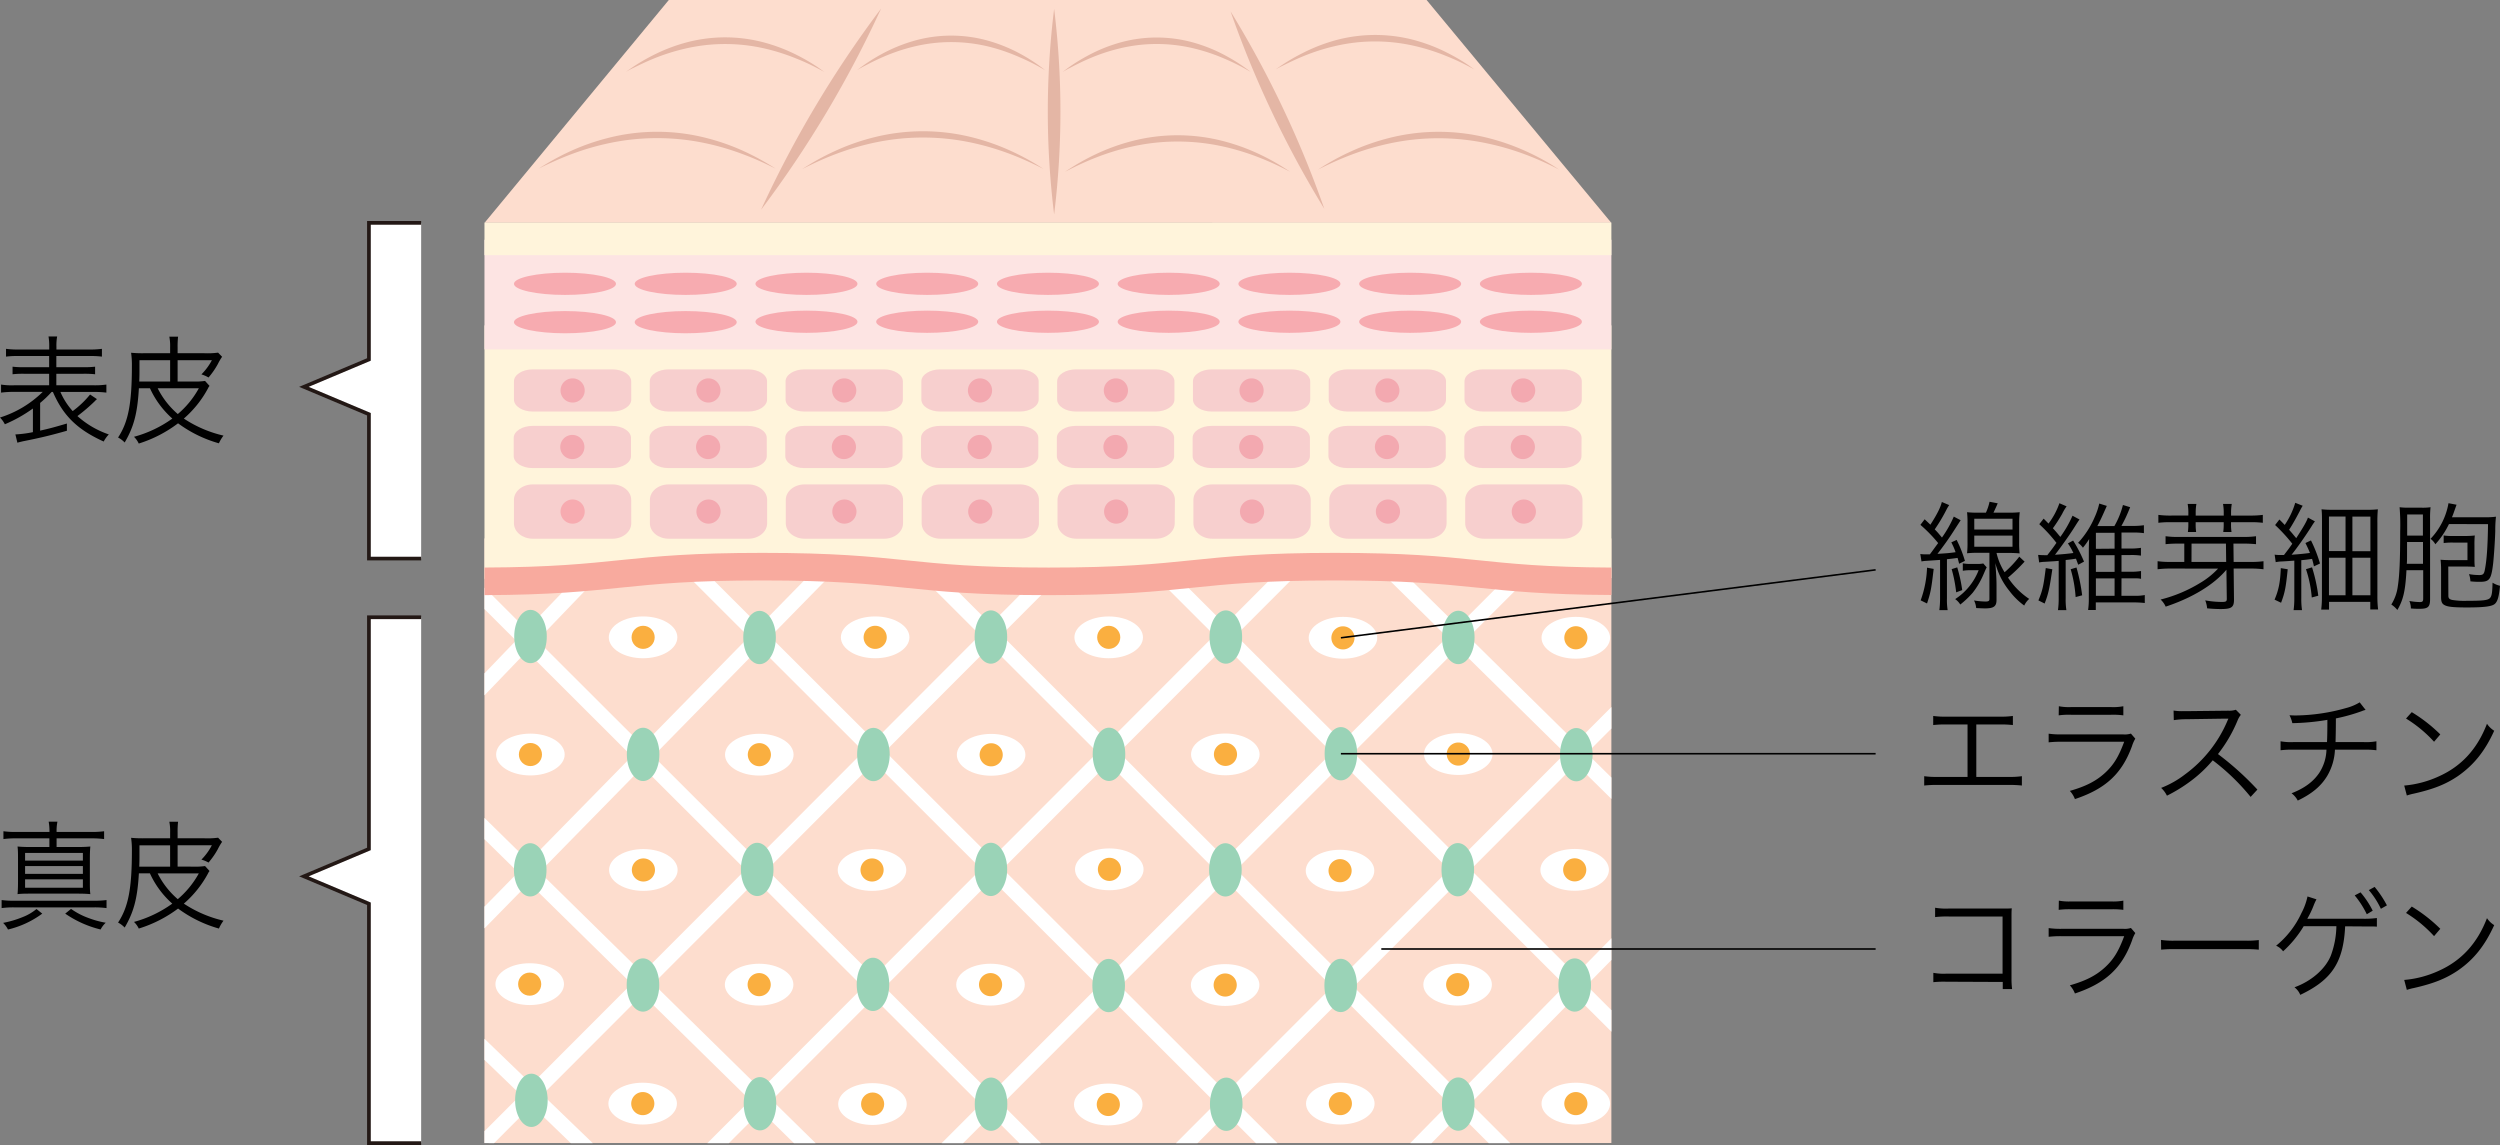 <svg id="レイヤー_1" data-name="レイヤー 1" xmlns="http://www.w3.org/2000/svg" viewBox="0 0 802.32 367.46"><rect x="0" y="0" width="802.32" height="367.46" fill="#808080" stroke="none"/><defs><style>.cls-1{fill:#fdddce;}.cls-14,.cls-2{fill:#fff;}.cls-3{fill:#faaf40;}.cls-4{fill:#9ad3b7;}.cls-5{fill:#e4b6a5;}.cls-6{fill:#fff4db;}.cls-7{fill:#f7cfce;}.cls-8{fill:#f3a9b0;}.cls-9{fill:#f2a9b0;}.cls-10{fill:#f7abb0;}.cls-11{fill:#f8aa9e;}.cls-12{fill:#fde4e3;}.cls-13{fill:none;stroke:#000;stroke-width:0.52px;}.cls-13,.cls-14{stroke-miterlimit:10;}.cls-14{stroke:#231815;stroke-width:1.19px;}</style></defs><rect class="cls-1" x="155.48" y="172.8" width="361.66" height="194.02"/><polygon class="cls-2" points="221.37 180.67 218.03 177.09 285.66 107.22 289 110.8 221.37 180.67"/><polygon class="cls-2" points="517.14 324.19 365.72 173.01 361.93 176.13 517.14 331.1 517.14 324.19"/><polygon class="cls-2" points="517.14 249.53 432.23 165.87 428.58 169.14 517.14 256.39 517.14 249.53"/><polygon class="cls-2" points="233.91 366.87 447.08 153.39 444.09 149.46 227.01 366.87 233.91 366.87"/><polygon class="cls-2" points="309.1 366.87 498.15 177.63 495.23 173.64 302.19 366.87 309.1 366.87"/><polygon class="cls-2" points="377.39 366.87 384.3 366.87 517.14 233.82 517.14 226.91 377.39 366.87"/><polygon class="cls-2" points="409.95 366.87 212.73 169.93 208.8 172.92 403.04 366.87 409.95 366.87"/><polygon class="cls-2" points="452.57 366.87 459.42 366.87 517.14 308.1 517.14 301.12 452.57 366.87"/><polygon class="cls-2" points="484.67 366.87 281.74 164.18 277.84 167.19 477.75 366.87 484.67 366.87"/><polygon class="cls-2" points="155.48 188.58 155.48 195.48 327.14 366.87 334.05 366.87 155.48 188.58"/><polygon class="cls-2" points="155.48 223.16 201.03 175.74 197.68 172.17 155.48 216.1 155.48 223.16"/><polygon class="cls-2" points="155.48 262.49 155.48 269.34 254.78 366.87 261.75 366.87 155.48 262.49"/><polygon class="cls-2" points="155.48 297.94 274.29 176.72 271.04 173.06 155.48 290.96 155.48 297.94"/><polygon class="cls-2" points="155.48 333.37 155.48 340.15 183.19 366.87 190.23 366.87 155.48 333.37"/><polygon class="cls-2" points="341 177.21 155.48 363.03 155.48 366.84 158.56 366.87 344.05 181.07 341 177.21"/><path class="cls-2" d="M254.68,242.2c0,3.7-4.91,6.7-11,6.7s-11-3-11-6.7,4.91-6.71,11-6.71S254.68,238.49,254.68,242.2Z"/><path class="cls-3" d="M247.41,242.19a3.71,3.71,0,1,1-3.71-3.7A3.72,3.72,0,0,1,247.41,242.19Z"/><path class="cls-2" d="M181.22,242.15c0,3.71-4.92,6.71-11,6.71s-11-3-11-6.71,4.92-6.71,11-6.71S181.22,238.44,181.22,242.15Z"/><circle class="cls-3" cx="170.23" cy="242.15" r="3.71"/><path class="cls-2" d="M329.08,242.24c0,3.71-4.91,6.71-11,6.71s-11-3-11-6.71,4.91-6.71,11-6.71S329.08,238.54,329.08,242.24Z"/><path class="cls-3" d="M321.81,242.24a3.71,3.71,0,1,1-3.71-3.71A3.71,3.71,0,0,1,321.81,242.24Z"/><path class="cls-2" d="M404.24,242.11c0,3.7-4.91,6.7-11,6.7s-11-3-11-6.7,4.92-6.71,11-6.71S404.24,238.4,404.24,242.11Z"/><path class="cls-3" d="M397,242.1a3.71,3.71,0,1,1-3.71-3.71A3.71,3.71,0,0,1,397,242.1Z"/><path class="cls-2" d="M479,242c0,3.7-4.91,6.71-11,6.71s-11-3-11-6.71,4.91-6.71,11-6.71S479,238.26,479,242Z"/><path class="cls-3" d="M471.72,242a3.71,3.71,0,1,1-3.71-3.71A3.71,3.71,0,0,1,471.72,242Z"/><path class="cls-2" d="M290.85,279.2c0,3.71-4.92,6.71-11,6.71s-11-3-11-6.71,4.92-6.71,11-6.71S290.85,275.5,290.85,279.2Z"/><path class="cls-3" d="M283.58,279.2a3.71,3.71,0,1,1-3.71-3.71A3.71,3.71,0,0,1,283.58,279.2Z"/><path class="cls-2" d="M217.47,279.2c0,3.71-4.91,6.71-11,6.71s-11-3-11-6.71,4.92-6.71,11-6.71S217.47,275.5,217.47,279.2Z"/><path class="cls-3" d="M210.2,279.2a3.71,3.71,0,1,1-3.71-3.71A3.71,3.71,0,0,1,210.2,279.2Z"/><path class="cls-2" d="M367,279c0,3.7-4.92,6.7-11,6.7s-11-3-11-6.7,4.92-6.72,11-6.72S367,275.27,367,279Z"/><path class="cls-3" d="M359.76,279a3.71,3.71,0,1,1-3.71-3.71A3.71,3.71,0,0,1,359.76,279Z"/><path class="cls-2" d="M441.05,279.43c0,3.71-4.91,6.71-11,6.71s-11-3-11-6.71,4.91-6.71,11-6.71S441.05,275.73,441.05,279.43Z"/><path class="cls-3" d="M433.78,279.43a3.71,3.71,0,1,1-3.71-3.71A3.71,3.71,0,0,1,433.78,279.43Z"/><path class="cls-2" d="M516.35,279.16c0,3.7-4.91,6.71-11,6.71s-11-3-11-6.71,4.91-6.71,11-6.71S516.35,275.45,516.35,279.16Z"/><path class="cls-3" d="M509.08,279.16a3.71,3.71,0,1,1-3.71-3.71A3.71,3.71,0,0,1,509.08,279.16Z"/><path class="cls-2" d="M254.62,316c0,3.71-4.92,6.71-11,6.71s-11-3-11-6.71,4.92-6.71,11-6.71S254.62,312.28,254.62,316Z"/><path class="cls-3" d="M247.35,316a3.71,3.71,0,1,1-3.71-3.71A3.71,3.71,0,0,1,247.35,316Z"/><path class="cls-2" d="M181,315.84c0,3.71-4.92,6.71-11,6.71s-11-3-11-6.71,4.92-6.71,11-6.71S181,312.14,181,315.84Z"/><circle class="cls-3" cx="169.99" cy="315.84" r="3.71"/><path class="cls-2" d="M328.88,316c0,3.71-4.91,6.71-11,6.71s-11-3-11-6.71,4.91-6.71,11-6.71S328.88,312.28,328.88,316Z"/><path class="cls-3" d="M321.61,316a3.71,3.71,0,1,1-3.71-3.71A3.71,3.71,0,0,1,321.61,316Z"/><path class="cls-2" d="M404.18,316.12c0,3.71-4.92,6.71-11,6.71s-11-3-11-6.71,4.92-6.71,11-6.71S404.18,312.41,404.18,316.12Z"/><path class="cls-3" d="M396.91,316.12a3.71,3.71,0,1,1-3.71-3.71A3.71,3.71,0,0,1,396.91,316.12Z"/><path class="cls-2" d="M478.79,316c0,3.71-4.91,6.71-11,6.71s-11-3-11-6.71,4.92-6.71,11-6.71S478.79,312.28,478.79,316Z"/><path class="cls-3" d="M471.52,316a3.71,3.71,0,1,1-3.71-3.71A3.71,3.71,0,0,1,471.52,316Z"/><path class="cls-2" d="M291,354.32c0,3.7-4.91,6.71-11,6.71s-11-3-11-6.71,4.91-6.71,11-6.71S291,350.61,291,354.32Z"/><circle class="cls-3" cx="280.05" cy="354.32" r="3.71"/><path class="cls-2" d="M217.25,354.18c0,3.71-4.92,6.71-11,6.71s-11-3-11-6.71,4.92-6.71,11-6.71S217.25,350.47,217.25,354.18Z"/><path class="cls-3" d="M210,354.18a3.71,3.71,0,1,1-3.71-3.71A3.71,3.71,0,0,1,210,354.18Z"/><path class="cls-2" d="M366.67,354.46c0,3.7-4.92,6.71-11,6.71s-11-3-11-6.71,4.92-6.71,11-6.71S366.67,350.75,366.67,354.46Z"/><path class="cls-3" d="M359.4,354.46a3.71,3.71,0,1,1-3.71-3.71A3.71,3.71,0,0,1,359.4,354.46Z"/><path class="cls-2" d="M441.14,354.18c0,3.71-4.91,6.71-11,6.71s-11-3-11-6.71,4.92-6.71,11-6.71S441.14,350.48,441.14,354.18Z"/><path class="cls-3" d="M433.87,354.18a3.71,3.71,0,1,1-3.71-3.71A3.71,3.71,0,0,1,433.87,354.18Z"/><path class="cls-2" d="M516.72,354.18c0,3.71-4.92,6.71-11,6.71s-11-3-11-6.71,4.92-6.71,11-6.71S516.72,350.48,516.72,354.18Z"/><path class="cls-3" d="M509.45,354.18a3.71,3.71,0,1,1-3.71-3.71A3.72,3.72,0,0,1,509.45,354.18Z"/><path class="cls-2" d="M291.86,204.54c0,3.71-4.92,6.71-11,6.71s-11-3-11-6.71,4.92-6.71,11-6.71S291.86,200.84,291.86,204.54Z"/><path class="cls-3" d="M284.58,204.54a3.71,3.71,0,1,1-3.71-3.71A3.71,3.71,0,0,1,284.58,204.54Z"/><path class="cls-2" d="M217.38,204.54c0,3.71-4.91,6.71-11,6.71s-11-3-11-6.71,4.91-6.71,11-6.71S217.38,200.84,217.38,204.54Z"/><circle class="cls-3" cx="206.4" cy="204.54" r="3.71"/><path class="cls-2" d="M366.81,204.55c0,3.7-4.92,6.7-11,6.7s-11-3-11-6.7,4.92-6.71,11-6.71S366.81,200.84,366.81,204.55Z"/><circle class="cls-3" cx="355.82" cy="204.54" r="3.71"/><path class="cls-2" d="M442,204.68c0,3.71-4.92,6.71-11,6.71s-11-3-11-6.71,4.92-6.71,11-6.71S442,201,442,204.68Z"/><path class="cls-3" d="M434.7,204.68A3.71,3.71,0,1,1,431,201,3.72,3.72,0,0,1,434.7,204.68Z"/><path class="cls-2" d="M516.72,204.68c0,3.71-4.92,6.71-11,6.71s-11-3-11-6.71,4.92-6.71,11-6.71S516.72,201,516.72,204.68Z"/><path class="cls-3" d="M509.45,204.68a3.71,3.71,0,1,1-3.71-3.71A3.72,3.72,0,0,1,509.45,204.68Z"/><path class="cls-4" d="M206.39,250.66c-2.88,0-5.22-3.83-5.22-8.56s2.34-8.55,5.22-8.55,5.23,3.83,5.23,8.55S209.28,250.66,206.39,250.66Z"/><path class="cls-4" d="M280.31,250.7c-2.89,0-5.23-3.83-5.23-8.55s2.34-8.56,5.23-8.56,5.22,3.84,5.22,8.56S283.2,250.7,280.31,250.7Z"/><path class="cls-4" d="M355.91,250.64c-2.89,0-5.23-3.83-5.23-8.55s2.34-8.56,5.23-8.56,5.22,3.83,5.22,8.56S358.79,250.64,355.91,250.64Z"/><path class="cls-4" d="M430.33,250.45c-2.88,0-5.22-3.83-5.22-8.56s2.34-8.55,5.22-8.55,5.23,3.83,5.23,8.55S433.22,250.45,430.33,250.45Z"/><path class="cls-4" d="M505.88,250.75c-2.88,0-5.22-3.83-5.22-8.55s2.34-8.56,5.22-8.56,5.23,3.83,5.23,8.56S508.77,250.75,505.88,250.75Z"/><path class="cls-4" d="M468,213.15c-2.88,0-5.22-3.83-5.22-8.56S465.12,196,468,196s5.23,3.83,5.23,8.55S470.89,213.15,468,213.15Z"/><path class="cls-4" d="M393.4,213c-2.89,0-5.23-3.83-5.23-8.55s2.34-8.56,5.23-8.56,5.23,3.83,5.23,8.56S396.29,213,393.4,213Z"/><path class="cls-4" d="M318,213c-2.88,0-5.22-3.83-5.22-8.55s2.34-8.56,5.22-8.56,5.23,3.83,5.23,8.56S320.85,213,318,213Z"/><path class="cls-4" d="M243.76,213.15c-2.88,0-5.22-3.83-5.22-8.56s2.34-8.55,5.22-8.55,5.23,3.83,5.23,8.55S246.65,213.15,243.76,213.15Z"/><path class="cls-4" d="M170.25,212.83c-2.89,0-5.22-3.83-5.22-8.56s2.33-8.55,5.22-8.55,5.23,3.83,5.23,8.55S173.14,212.83,170.25,212.83Z"/><path class="cls-4" d="M206.35,324.67c-2.89,0-5.23-3.83-5.23-8.55s2.34-8.56,5.23-8.56,5.22,3.83,5.22,8.56S209.23,324.67,206.35,324.67Z"/><path class="cls-4" d="M280.17,324.47c-2.89,0-5.23-3.83-5.23-8.55s2.34-8.56,5.23-8.56,5.22,3.83,5.22,8.56S283.05,324.47,280.17,324.47Z"/><path class="cls-4" d="M355.8,324.84c-2.89,0-5.23-3.83-5.23-8.55s2.34-8.56,5.23-8.56,5.23,3.83,5.23,8.56S358.69,324.84,355.8,324.84Z"/><path class="cls-4" d="M430.27,324.81c-2.89,0-5.23-3.83-5.23-8.55s2.34-8.56,5.23-8.56,5.22,3.83,5.22,8.56S433.15,324.81,430.27,324.81Z"/><ellipse class="cls-4" cx="505.37" cy="316.12" rx="5.23" ry="8.55"/><path class="cls-4" d="M467.85,287.67c-2.89,0-5.23-3.83-5.23-8.55s2.34-8.56,5.23-8.56,5.22,3.83,5.22,8.56S470.73,287.67,467.85,287.67Z"/><path class="cls-4" d="M393.26,287.72c-2.88,0-5.22-3.83-5.22-8.55s2.34-8.56,5.22-8.56,5.23,3.83,5.23,8.56S396.15,287.72,393.26,287.72Z"/><path class="cls-4" d="M318,287.57c-2.89,0-5.22-3.83-5.22-8.56s2.33-8.55,5.22-8.55,5.23,3.83,5.23,8.55S320.86,287.57,318,287.57Z"/><path class="cls-4" d="M243,287.57c-2.88,0-5.22-3.83-5.22-8.55s2.34-8.55,5.22-8.55,5.23,3.83,5.23,8.55S245.92,287.57,243,287.57Z"/><path class="cls-4" d="M170.16,287.71c-2.88,0-5.22-3.83-5.22-8.55s2.34-8.56,5.22-8.56,5.23,3.83,5.23,8.56S173.05,287.71,170.16,287.71Z"/><path class="cls-4" d="M468,362.89c-2.89,0-5.23-3.83-5.23-8.55s2.34-8.56,5.23-8.56,5.23,3.83,5.23,8.56S470.93,362.89,468,362.89Z"/><path class="cls-4" d="M393.54,362.94c-2.89,0-5.23-3.83-5.23-8.56s2.34-8.55,5.23-8.55,5.22,3.83,5.22,8.55S396.42,362.94,393.54,362.94Z"/><path class="cls-4" d="M318.05,362.92c-2.88,0-5.22-3.83-5.22-8.56s2.34-8.55,5.22-8.55,5.23,3.83,5.23,8.55S320.94,362.92,318.05,362.92Z"/><path class="cls-4" d="M243.9,362.78c-2.88,0-5.22-3.83-5.22-8.56s2.34-8.55,5.22-8.55,5.23,3.83,5.23,8.55S246.79,362.78,243.9,362.78Z"/><path class="cls-4" d="M170.53,361.68c-2.88,0-5.22-3.83-5.22-8.56s2.34-8.55,5.22-8.55,5.23,3.83,5.23,8.55S173.42,361.68,170.53,361.68Z"/><polygon class="cls-1" points="457.83 0 214.64 0 155.51 71.5 517.12 71.52 457.83 0"/><path class="cls-5" d="M338.3,2.81a270.16,270.16,0,0,1,0,66,268.84,268.84,0,0,1,0-65.95Z"/><path class="cls-5" d="M282.76,2.77a350.65,350.65,0,0,1-17.51,33.31,350.46,350.46,0,0,1-21,31.23,350.15,350.15,0,0,1,38.5-64.54Z"/><path class="cls-5" d="M394.91,3.63a329.3,329.3,0,0,1,16.74,30.9A327.62,327.62,0,0,1,425,67a327.74,327.74,0,0,1-16.74-30.9A324.71,324.71,0,0,1,394.91,3.63Z"/><path class="cls-5" d="M264.56,23.09s-.83-.46-2.34-1.25-3.74-1.89-6.55-3a66.5,66.5,0,0,0-10.12-3.24,56.64,56.64,0,0,0-25.64,0A66.35,66.35,0,0,0,209.8,18.8c-2.82,1.15-5,2.26-6.55,3s-2.35,1.26-2.35,1.25.76-.56,2.18-1.52a62.16,62.16,0,0,1,6.29-3.69,55.2,55.2,0,0,1,10.12-4,48.3,48.3,0,0,1,26.48,0,55.2,55.2,0,0,1,10.12,4,62.16,62.16,0,0,1,6.29,3.69C263.8,22.53,264.56,23.1,264.56,23.09Z"/><path class="cls-5" d="M473.14,22.27s-.83-.46-2.35-1.25-3.73-1.89-6.55-3a65.05,65.05,0,0,0-10.12-3.24,56.22,56.22,0,0,0-25.63,0A65.05,65.05,0,0,0,418.37,18c-2.82,1.15-5,2.25-6.55,3s-2.34,1.26-2.35,1.25.76-.57,2.19-1.53A61.31,61.31,0,0,1,418,17.06a55.77,55.77,0,0,1,10.11-4,48.59,48.59,0,0,1,26.49,0,55.77,55.77,0,0,1,10.11,4A61.31,61.31,0,0,1,471,20.74C472.38,21.7,473.13,22.27,473.14,22.27Z"/><path class="cls-5" d="M401.41,23.09s-.78-.45-2.21-1.24-3.52-1.88-6.19-3a60.13,60.13,0,0,0-9.59-3.24,50.61,50.61,0,0,0-24.38,0,60.13,60.13,0,0,0-9.59,3.24c-2.67,1.15-4.76,2.25-6.19,3s-2.21,1.25-2.21,1.24.71-.56,2-1.51A58.12,58.12,0,0,1,349,17.91a50.31,50.31,0,0,1,9.58-4,43.65,43.65,0,0,1,25.28,0,50.31,50.31,0,0,1,9.58,4,58.12,58.12,0,0,1,5.92,3.67C400.71,22.53,401.41,23.1,401.41,23.09Z"/><path class="cls-5" d="M335.46,22.55s-.78-.46-2.21-1.25-3.53-1.88-6.19-3A60.13,60.13,0,0,0,317.47,15a50.65,50.65,0,0,0-24.39,0,60.13,60.13,0,0,0-9.59,3.24c-2.66,1.15-4.75,2.25-6.18,3s-2.22,1.25-2.22,1.25.71-.57,2.05-1.52a57.77,57.77,0,0,1,5.91-3.67,51.09,51.09,0,0,1,9.59-4,43.62,43.62,0,0,1,25.27,0,51.09,51.09,0,0,1,9.59,4A57.77,57.77,0,0,1,333.41,21C334.75,22,335.46,22.55,335.46,22.55Z"/><path class="cls-5" d="M500.35,54.42s-1-.53-2.86-1.43-4.57-2.13-8-3.42A84,84,0,0,0,477.18,46a74.8,74.8,0,0,0-31.06,0,84.23,84.23,0,0,0-12.3,3.61c-3.43,1.29-6.14,2.53-8,3.42S423,54.42,423,54.42s.95-.64,2.72-1.71a77.48,77.48,0,0,1,7.76-4.08,72.28,72.28,0,0,1,12.31-4.34,64.6,64.6,0,0,1,31.82,0,72.73,72.73,0,0,1,12.32,4.34,79.8,79.8,0,0,1,7.76,4.08C499.41,53.78,500.35,54.42,500.35,54.42Z"/><path class="cls-5" d="M248.92,54.14s-1-.52-2.82-1.39-4.49-2.08-7.87-3.33a82.37,82.37,0,0,0-12.09-3.51,74.34,74.34,0,0,0-30.49,0,82.37,82.37,0,0,0-12.09,3.51c-3.38,1.25-6,2.47-7.87,3.33s-2.82,1.39-2.82,1.39.93-.63,2.67-1.67a80.22,80.22,0,0,1,7.63-4,71.21,71.21,0,0,1,12.1-4.23,63.58,63.58,0,0,1,31.25,0,71.21,71.21,0,0,1,12.1,4.23,80.22,80.22,0,0,1,7.63,4C248,53.51,248.92,54.14,248.92,54.14Z"/><path class="cls-5" d="M334.92,54.23s-1-.53-2.87-1.42-4.57-2.14-8-3.43a85.27,85.27,0,0,0-12.31-3.61,74.75,74.75,0,0,0-31.05,0,85.27,85.27,0,0,0-12.31,3.61c-3.43,1.29-6.14,2.54-8,3.43s-2.87,1.43-2.87,1.42.95-.64,2.72-1.7A77.48,77.48,0,0,1,268,48.45a71.43,71.43,0,0,1,12.31-4.34,64.64,64.64,0,0,1,31.83,0,72,72,0,0,1,12.31,4.34,79.8,79.8,0,0,1,7.76,4.08C334,53.59,334.91,54.24,334.92,54.23Z"/><path class="cls-5" d="M414.06,55.14s-.94-.5-2.67-1.36-4.26-2.05-7.46-3.29A77.42,77.42,0,0,0,392.44,47a67.46,67.46,0,0,0-29,0,77.42,77.42,0,0,0-11.49,3.48c-3.21,1.24-5.73,2.44-7.46,3.29s-2.67,1.37-2.67,1.36.87-.61,2.52-1.64a70.82,70.82,0,0,1,7.21-3.94A65.37,65.37,0,0,1,363,45.35a58.3,58.3,0,0,1,29.83,0,65.37,65.37,0,0,1,11.49,4.21,70.82,70.82,0,0,1,7.21,3.94C413.19,54.53,414.06,55.15,414.06,55.14Z"/><polygon class="cls-6" points="517.16 185.5 155.48 185.78 155.48 104.43 517.14 104.43 517.16 185.5"/><path class="cls-7" d="M202.59,128.23c0,2.13-2.71,3.85-6.06,3.85H171c-3.35,0-6.06-1.72-6.06-3.85v-5.84c0-2.13,2.71-3.85,6.06-3.85h25.51c3.35,0,6.06,1.72,6.06,3.85Z"/><path class="cls-8" d="M187.65,125.31a3.88,3.88,0,1,1-3.87-3.88A3.88,3.88,0,0,1,187.65,125.31Z"/><path class="cls-7" d="M507.64,128.23c0,2.13-2.72,3.85-6.07,3.85h-25.5c-3.35,0-6.07-1.72-6.07-3.85v-5.84c0-2.13,2.72-3.85,6.07-3.85h25.5c3.35,0,6.07,1.72,6.07,3.85Z"/><path class="cls-8" d="M492.7,125.31a3.88,3.88,0,1,1-3.88-3.88A3.88,3.88,0,0,1,492.7,125.31Z"/><path class="cls-7" d="M464.06,128.23c0,2.13-2.71,3.85-6.07,3.85h-25.5c-3.35,0-6.07-1.72-6.07-3.85v-5.84c0-2.13,2.72-3.85,6.07-3.85H458c3.36,0,6.07,1.72,6.07,3.85Z"/><path class="cls-8" d="M449.12,125.31a3.88,3.88,0,1,1-3.88-3.88A3.88,3.88,0,0,1,449.12,125.31Z"/><path class="cls-7" d="M420.48,128.23c0,2.13-2.71,3.85-6.06,3.85H388.91c-3.35,0-6.06-1.72-6.06-3.85v-5.84c0-2.13,2.71-3.85,6.06-3.85h25.51c3.35,0,6.06,1.72,6.06,3.85Z"/><path class="cls-8" d="M405.54,125.31a3.88,3.88,0,1,1-3.88-3.88A3.88,3.88,0,0,1,405.54,125.31Z"/><path class="cls-7" d="M376.91,128.23c0,2.13-2.72,3.85-6.07,3.85H345.33c-3.35,0-6.06-1.72-6.06-3.85v-5.84c0-2.13,2.71-3.85,6.06-3.85h25.51c3.35,0,6.07,1.72,6.07,3.85Z"/><path class="cls-8" d="M362,125.31a3.88,3.88,0,1,1-3.88-3.88A3.88,3.88,0,0,1,362,125.31Z"/><path class="cls-7" d="M333.33,128.23c0,2.13-2.72,3.85-6.07,3.85h-25.5c-3.35,0-6.07-1.72-6.07-3.85v-5.84c0-2.13,2.72-3.85,6.07-3.85h25.5c3.35,0,6.07,1.72,6.07,3.85Z"/><path class="cls-8" d="M318.39,125.31a3.88,3.88,0,1,1-3.88-3.88A3.88,3.88,0,0,1,318.39,125.31Z"/><path class="cls-7" d="M289.75,128.23c0,2.13-2.72,3.85-6.07,3.85h-25.5c-3.35,0-6.07-1.72-6.07-3.85v-5.84c0-2.13,2.72-3.85,6.07-3.85h25.5c3.35,0,6.07,1.72,6.07,3.85Z"/><path class="cls-8" d="M274.81,125.31a3.88,3.88,0,1,1-3.88-3.88A3.88,3.88,0,0,1,274.81,125.31Z"/><path class="cls-7" d="M246.17,128.23c0,2.13-2.71,3.85-6.06,3.85H214.6c-3.35,0-6.07-1.72-6.07-3.85v-5.84c0-2.13,2.72-3.85,6.07-3.85h25.51c3.35,0,6.06,1.72,6.06,3.85Z"/><path class="cls-8" d="M231.23,125.31a3.88,3.88,0,1,1-3.88-3.88A3.88,3.88,0,0,1,231.23,125.31Z"/><path class="cls-7" d="M202.5,146.38c0,2.12-2.72,3.84-6.07,3.84h-25.5c-3.35,0-6.07-1.72-6.07-3.84v-5.85c0-2.12,2.72-3.85,6.07-3.85h25.5c3.35,0,6.07,1.73,6.07,3.85Z"/><path class="cls-8" d="M187.56,143.45a3.88,3.88,0,1,1-3.88-3.87A3.88,3.88,0,0,1,187.56,143.45Z"/><path class="cls-7" d="M507.54,146.38c0,2.12-2.71,3.84-6.06,3.84H476c-3.35,0-6.06-1.72-6.06-3.84v-5.85c0-2.12,2.71-3.85,6.06-3.85h25.51c3.35,0,6.06,1.73,6.06,3.85Z"/><path class="cls-9" d="M492.6,143.45a3.88,3.88,0,1,1-3.88-3.87A3.87,3.87,0,0,1,492.6,143.45Z"/><path class="cls-7" d="M464,146.38c0,2.12-2.72,3.84-6.07,3.84H432.39c-3.35,0-6.06-1.72-6.06-3.84v-5.85c0-2.12,2.71-3.85,6.06-3.85H457.9c3.35,0,6.07,1.73,6.07,3.85Z"/><path class="cls-8" d="M449,143.45a3.88,3.88,0,1,1-3.87-3.87A3.87,3.87,0,0,1,449,143.45Z"/><path class="cls-7" d="M420.39,146.38c0,2.12-2.72,3.84-6.07,3.84h-25.5c-3.35,0-6.07-1.72-6.07-3.84v-5.85c0-2.12,2.72-3.85,6.07-3.85h25.5c3.35,0,6.07,1.73,6.07,3.85Z"/><path class="cls-8" d="M405.45,143.45a3.88,3.88,0,1,1-3.88-3.87A3.88,3.88,0,0,1,405.45,143.45Z"/><path class="cls-7" d="M376.81,146.38c0,2.12-2.72,3.84-6.07,3.84h-25.5c-3.35,0-6.07-1.72-6.07-3.84v-5.85c0-2.12,2.72-3.85,6.07-3.85h25.5c3.35,0,6.07,1.73,6.07,3.85Z"/><path class="cls-8" d="M361.87,143.45a3.88,3.88,0,1,1-3.88-3.87A3.88,3.88,0,0,1,361.87,143.45Z"/><path class="cls-7" d="M333.23,146.38c0,2.12-2.71,3.84-6.06,3.84H301.66c-3.35,0-6.07-1.72-6.07-3.84v-5.85c0-2.12,2.72-3.85,6.07-3.85h25.51c3.35,0,6.06,1.73,6.06,3.85Z"/><path class="cls-8" d="M318.29,143.45a3.88,3.88,0,1,1-3.88-3.87A3.88,3.88,0,0,1,318.29,143.45Z"/><path class="cls-7" d="M289.65,146.38c0,2.12-2.71,3.84-6.06,3.84H258.08c-3.35,0-6.06-1.72-6.06-3.84v-5.85c0-2.12,2.71-3.85,6.06-3.85h25.51c3.35,0,6.06,1.73,6.06,3.85Z"/><path class="cls-8" d="M274.71,143.45a3.88,3.88,0,1,1-3.88-3.87A3.87,3.87,0,0,1,274.71,143.45Z"/><path class="cls-7" d="M246.08,146.38c0,2.12-2.72,3.84-6.07,3.84H214.5c-3.35,0-6.06-1.72-6.06-3.84v-5.85c0-2.12,2.71-3.85,6.06-3.85H240c3.35,0,6.07,1.73,6.07,3.85Z"/><path class="cls-8" d="M231.14,143.45a3.88,3.88,0,1,1-3.88-3.87A3.88,3.88,0,0,1,231.14,143.45Z"/><path class="cls-7" d="M202.59,167.94c0,2.74-2.71,4.95-6.06,4.95H171c-3.35,0-6.06-2.21-6.06-4.95v-7.53c0-2.74,2.71-4.95,6.06-4.95h25.51c3.35,0,6.06,2.21,6.06,4.95Z"/><path class="cls-10" d="M187.65,164.18a3.88,3.88,0,1,1-3.87-3.88A3.87,3.87,0,0,1,187.65,164.18Z"/><path class="cls-7" d="M246.2,167.94c0,2.74-2.71,4.95-6.06,4.95H214.63c-3.35,0-6.06-2.21-6.06-4.95v-7.53c0-2.74,2.71-4.95,6.06-4.95h25.51c3.35,0,6.06,2.21,6.06,4.95Z"/><path class="cls-8" d="M231.26,164.18a3.88,3.88,0,1,1-3.88-3.88A3.87,3.87,0,0,1,231.26,164.18Z"/><path class="cls-7" d="M289.81,167.94c0,2.74-2.71,4.95-6.06,4.95H258.24c-3.35,0-6.06-2.21-6.06-4.95v-7.53c0-2.74,2.71-4.95,6.06-4.95h25.51c3.35,0,6.06,2.21,6.06,4.95Z"/><path class="cls-8" d="M274.87,164.18A3.88,3.88,0,1,1,271,160.3,3.87,3.87,0,0,1,274.87,164.18Z"/><path class="cls-7" d="M333.42,167.94c0,2.74-2.71,4.95-6.06,4.95H301.85c-3.35,0-6.07-2.21-6.07-4.95v-7.53c0-2.74,2.72-4.95,6.07-4.95h25.51c3.35,0,6.06,2.21,6.06,4.95Z"/><path class="cls-8" d="M318.48,164.18a3.88,3.88,0,1,1-3.88-3.88A3.87,3.87,0,0,1,318.48,164.18Z"/><path class="cls-7" d="M377,167.94c0,2.74-2.71,4.95-6.06,4.95H345.46c-3.35,0-6.07-2.21-6.07-4.95v-7.53c0-2.74,2.72-4.95,6.07-4.95H371c3.35,0,6.06,2.21,6.06,4.95Z"/><path class="cls-8" d="M362.09,164.18a3.88,3.88,0,1,1-3.88-3.88A3.88,3.88,0,0,1,362.09,164.18Z"/><path class="cls-7" d="M420.64,167.94c0,2.74-2.72,4.95-6.07,4.95h-25.5c-3.35,0-6.07-2.21-6.07-4.95v-7.53c0-2.74,2.72-4.95,6.07-4.95h25.5c3.35,0,6.07,2.21,6.07,4.95Z"/><path class="cls-8" d="M405.7,164.18a3.88,3.88,0,1,1-3.88-3.88A3.88,3.88,0,0,1,405.7,164.18Z"/><path class="cls-7" d="M464.25,167.94c0,2.74-2.72,4.95-6.07,4.95h-25.5c-3.35,0-6.07-2.21-6.07-4.95v-7.53c0-2.74,2.72-4.95,6.07-4.95h25.5c3.35,0,6.07,2.21,6.07,4.95Z"/><path class="cls-8" d="M449.31,164.18a3.88,3.88,0,1,1-3.88-3.88A3.88,3.88,0,0,1,449.31,164.18Z"/><path class="cls-7" d="M507.86,167.94c0,2.74-2.72,4.95-6.07,4.95h-25.5c-3.35,0-6.07-2.21-6.07-4.95v-7.53c0-2.74,2.72-4.95,6.07-4.95h25.5c3.35,0,6.07,2.21,6.07,4.95Z"/><path class="cls-8" d="M492.92,164.18A3.88,3.88,0,1,1,489,160.3,3.88,3.88,0,0,1,492.92,164.18Z"/><path class="cls-11" d="M428.45,177.43c-45.94,0-45.94,4.72-91.88,4.72s-45.94-4.72-91.88-4.72c-45,0-45.93,4.53-89.21,4.71V191c43.28-.18,44.18-4.72,89.21-4.72,45.95,0,45.95,4.72,91.89,4.72s45.94-4.72,91.88-4.72c44.86,0,45.87,4.46,88.68,4.67l.05-8.8C474.38,181.93,473.32,177.43,428.45,177.43Z"/><rect class="cls-12" x="155.48" y="76.95" width="361.66" height="35.18"/><path class="cls-10" d="M197.69,91.09c0,2-7.33,3.56-16.37,3.56s-16.38-1.6-16.38-3.56,7.33-3.57,16.38-3.57S197.69,89.12,197.69,91.09Z"/><path class="cls-10" d="M236.44,91.09c0,2-7.33,3.56-16.38,3.56s-16.37-1.6-16.37-3.56,7.33-3.57,16.37-3.57S236.44,89.12,236.44,91.09Z"/><path class="cls-10" d="M275.19,91.09c0,2-7.33,3.56-16.38,3.56s-16.37-1.6-16.37-3.56,7.33-3.57,16.37-3.57S275.19,89.12,275.19,91.09Z"/><path class="cls-10" d="M313.94,91.09c0,2-7.33,3.56-16.38,3.56s-16.37-1.6-16.37-3.56,7.33-3.57,16.37-3.57S313.94,89.12,313.94,91.09Z"/><path class="cls-10" d="M352.69,91.09c0,2-7.33,3.56-16.38,3.56s-16.37-1.6-16.37-3.56,7.33-3.57,16.37-3.57S352.69,89.12,352.69,91.09Z"/><path class="cls-10" d="M391.44,91.09c0,2-7.33,3.56-16.38,3.56s-16.38-1.6-16.38-3.56,7.34-3.57,16.38-3.57S391.44,89.12,391.44,91.09Z"/><path class="cls-10" d="M430.19,91.09c0,2-7.34,3.56-16.38,3.56s-16.38-1.6-16.38-3.56,7.34-3.57,16.38-3.57S430.19,89.12,430.19,91.09Z"/><path class="cls-10" d="M468.93,91.09c0,2-7.33,3.56-16.37,3.56s-16.38-1.6-16.38-3.56,7.34-3.57,16.38-3.57S468.93,89.12,468.93,91.09Z"/><path class="cls-10" d="M507.68,91.09c0,2-7.33,3.56-16.37,3.56s-16.38-1.6-16.38-3.56,7.33-3.57,16.38-3.57S507.68,89.12,507.68,91.09Z"/><path class="cls-10" d="M197.69,103.4c0,2-7.33,3.56-16.37,3.56s-16.38-1.6-16.38-3.56,7.33-3.57,16.38-3.57S197.69,101.43,197.69,103.4Z"/><path class="cls-10" d="M236.44,103.4c0,2-7.33,3.56-16.38,3.56s-16.37-1.6-16.37-3.56,7.33-3.57,16.37-3.57S236.44,101.43,236.44,103.4Z"/><path class="cls-10" d="M275.19,103.26c0,2-7.33,3.56-16.38,3.56s-16.37-1.59-16.37-3.56,7.33-3.57,16.37-3.57S275.19,101.29,275.19,103.26Z"/><path class="cls-10" d="M313.94,103.26c0,2-7.33,3.56-16.38,3.56s-16.37-1.59-16.37-3.56,7.33-3.57,16.37-3.57S313.94,101.29,313.94,103.26Z"/><path class="cls-10" d="M352.69,103.26c0,2-7.33,3.56-16.38,3.56s-16.37-1.59-16.37-3.56,7.33-3.57,16.37-3.57S352.69,101.29,352.69,103.26Z"/><path class="cls-10" d="M391.44,103.26c0,2-7.33,3.56-16.38,3.56s-16.38-1.59-16.38-3.56,7.34-3.57,16.38-3.57S391.44,101.29,391.44,103.26Z"/><path class="cls-10" d="M430.19,103.26c0,2-7.34,3.56-16.38,3.56s-16.38-1.59-16.38-3.56,7.34-3.57,16.38-3.57S430.19,101.29,430.19,103.26Z"/><path class="cls-10" d="M468.93,103.26c0,2-7.33,3.56-16.37,3.56s-16.38-1.59-16.38-3.56,7.34-3.57,16.38-3.57S468.93,101.29,468.93,103.26Z"/><path class="cls-10" d="M507.68,103.26c0,2-7.33,3.56-16.37,3.56s-16.38-1.59-16.38-3.56,7.33-3.57,16.38-3.57S507.68,101.29,507.68,103.26Z"/><rect class="cls-6" x="155.48" y="71.45" width="361.66" height="10.44"/><path d="M616.28,177.79a8.57,8.57,0,0,0,1.48.11c.26,0,.87,0,1.59,0,1.14-1.52,2-2.74,2.66-3.61a46.21,46.21,0,0,0-5.7-5.85l1.37-1.79c.88.84,1.22,1.14,1.83,1.75,2.12-3.27,3.3-5.63,3.68-7.3l2.36,1a12.58,12.58,0,0,0-.92,1.56,54.23,54.23,0,0,1-3.72,6.23c1,1,1.29,1.41,2.32,2.62a36.52,36.52,0,0,0,3.8-6.72l2.2,1.17q-1,1.54-2.51,3.88c-1.25,1.94-2.88,4.25-4.93,6.91,3.42-.22,3.49-.22,5.81-.53a20.71,20.71,0,0,0-1.37-3.15l1.71-.8A39.55,39.55,0,0,1,630.6,180l-1.86.92c-.23-.92-.31-1.22-.5-1.87-1.67.23-2,.27-3.41.42V192a21.28,21.28,0,0,0,.22,3.8h-2.66a28.28,28.28,0,0,0,.23-3.8V179.69l-4.41.3a10.43,10.43,0,0,0-1.55.19Zm4.29,4.79c-.8,6.87-1,7.6-2.13,11.09l-2.05-1a33.85,33.85,0,0,0,2.05-10.49Zm7.56-.5a47.16,47.16,0,0,1,1.6,7.3l-1.94.72a44.72,44.72,0,0,0-1.45-7.45Zm9.46,0c-.3.57-.3.57-1.14,2.51a25.83,25.83,0,0,1-3.34,5.62,29.46,29.46,0,0,1-4,3.8,6,6,0,0,0-1.64-1.74A19.36,19.36,0,0,0,635,183H632.5a12.78,12.78,0,0,0-2.58.18v-2.39a12.35,12.35,0,0,0,2.62.19h1.94a8.59,8.59,0,0,0,2-.15Zm-.26-17.55a16.23,16.23,0,0,0,1.17-3.5l2.62.5c-.49,1.18-.72,1.63-1.36,3h4.82a30.36,30.36,0,0,0,3.61-.15A30.48,30.48,0,0,0,648,168v6.12a29.08,29.08,0,0,0,.15,3.49,31.38,31.38,0,0,0-3.57-.15h-3.84a20,20,0,0,0,2.59,6.19,33.75,33.75,0,0,0,4.71-5l1.71,1.59a55.32,55.32,0,0,1-5.32,5.13,24.21,24.21,0,0,0,6.8,6.84,6.52,6.52,0,0,0-1.6,2.13,22.81,22.81,0,0,1-4.71-4.64,23.41,23.41,0,0,1-4.56-9c.27,3.42.38,5.32.38,7.07v4.78c0,2.06-.91,2.7-3.68,2.7-.72,0-2.13-.07-2.85-.11a6.55,6.55,0,0,0-.69-2.43,25.68,25.68,0,0,0,3.65.34c1,0,1.29-.19,1.29-.8V177.41h-3.57a31.36,31.36,0,0,0-3.61.15,28.89,28.89,0,0,0,.15-3.53v-6.12a29.59,29.59,0,0,0-.15-3.53,29.71,29.71,0,0,0,3.57.15Zm-3.73,5.4h12.27v-3.46H633.6Zm0,5.54h12.27V171.9H633.6Z"/><path d="M654.09,178.09c.49,0,.95.08,2,.08h.95c1.82-2.36,1.82-2.36,2.93-3.95a47.86,47.86,0,0,0-5.51-6l1.4-1.78c.8.8,1,1,1.56,1.59a23.19,23.19,0,0,0,3.5-6.53l2.31,1a16,16,0,0,0-1.4,2.36,47,47,0,0,1-3,4.67c1,1.1,1,1.1,2.39,2.78a37,37,0,0,0,3.91-6.8l2.24,1.21c-.49.69-.49.69-1.52,2.32-1.44,2.32-4.4,6.5-6.34,9,2.39-.16,4.1-.31,5.89-.57a18.66,18.66,0,0,0-1.75-3.08l1.67-.91a45.43,45.43,0,0,1,3.5,6.76l-1.86,1c-.35-.92-.46-1.26-.73-1.94-1.52.23-1.52.23-3.3.42V192a21.88,21.88,0,0,0,.23,3.8h-2.7a26.73,26.73,0,0,0,.23-3.8V180c-1.37.12-1.37.12-4.6.31-.53,0-1.25.11-1.67.19Zm4.56,4.6c-.95,6.42-1.26,7.87-2.47,11l-2-1c1.33-3.2,1.64-4.56,2.36-10.38Zm7.75-.57a58.8,58.8,0,0,1,1.82,8.93l-2.09.57a41.53,41.53,0,0,0-1.59-8.93Zm14.43,9.08h3.77a16.78,16.78,0,0,0,3.72-.23v2.55a32,32,0,0,0-3.72-.19h-12v2.43h-2.47a25.21,25.21,0,0,0,.23-3.87V177.37c0-1.29,0-2.35.11-4.37a26.27,26.27,0,0,1-2,2.78,6.79,6.79,0,0,0-1.56-1.56,28.59,28.59,0,0,0,5.36-8.32,21.37,21.37,0,0,0,1.44-4.3l2.43.76c-.19.38-.26.61-.53,1.18-1.1,2.51-1.82,4-2.51,5.28h5.47a26.59,26.59,0,0,0,2.74-6.76l2.32.72-.42,1a43.15,43.15,0,0,1-2.39,5h3.45a24,24,0,0,0,3.77-.22v2.54a23.85,23.85,0,0,0-3.77-.19h-3.42v5.13h2.74a20.39,20.39,0,0,0,3.5-.23v2.51a20.42,20.42,0,0,0-3.5-.19h-2.74v5.36h2.78a19.86,19.86,0,0,0,3.49-.23v2.51a6.35,6.35,0,0,0-1.33-.16c-.34,0-1.06,0-2.2,0h-2.74Zm-2.2-15.12V171h-6v5.13Zm-6,7.45h6v-5.36h-6Zm0,7.67h6v-5.58h-6Z"/><path d="M696.72,182.46a35.68,35.68,0,0,0-4.29.23v-2.58a30.27,30.27,0,0,0,4.29.23H701v-5.89h-1.79c-1.52,0-3,.07-4.22.19v-2.55a28.86,28.86,0,0,0,4.22.23h20.67a29,29,0,0,0,4.14-.23v2.55c-1.37-.12-2.62-.19-4.14-.19h-3.11l.07,5.89h5.36a29.54,29.54,0,0,0,4.22-.23v2.58a35.29,35.29,0,0,0-4.22-.23h-5.36l.11,10c0,2.43-.79,3-4.21,3-1.45,0-2.89-.08-4.41-.23a8.9,8.9,0,0,0-.61-2.55,31,31,0,0,0,5.28.5c1.37,0,1.64-.15,1.64-1l-.12-9.34c-4,4.78-10.9,9-19.49,11.85a7,7,0,0,0-1.63-2.28,45.49,45.49,0,0,0,12.92-5.47,25.56,25.56,0,0,0,5.51-4.45Zm5.59-18a16.4,16.4,0,0,0-.23-2.73h2.81a15.78,15.78,0,0,0-.23,2.73v1h9v-1a16,16,0,0,0-.23-2.73h2.81a16.49,16.49,0,0,0-.23,2.73v1h5.93a30.1,30.1,0,0,0,4.26-.22v2.54a31.07,31.07,0,0,0-4.26-.19H716v.65a15.52,15.52,0,0,0,.16,2.5h-2.66a17.5,17.5,0,0,0,.15-2.5v-.65h-9v.65a16.87,16.87,0,0,0,.15,2.5h-2.65a17.13,17.13,0,0,0,.15-2.5v-.65h-5.4a30.51,30.51,0,0,0-4.22.19v-2.54a29.84,29.84,0,0,0,4.22.22h5.4Zm1,15.89h11.13l-.07-5.89H703.33Z"/><path d="M734.19,182.69c-.61,6-.91,7.49-2.13,10.75l-2.09-1c1.29-3,1.83-5.55,2-10.11ZM730,178a8.57,8.57,0,0,0,1.48.11c.31,0,.53,0,1.52,0,1.26-1.64,1.75-2.28,2.66-3.61a53.45,53.45,0,0,0-5.51-6l1.37-1.78c.91.91,1,1,1.71,1.75a25.37,25.37,0,0,0,3.38-7.11l2.39.95a17.53,17.53,0,0,0-.94,1.71c-1.22,2.32-2.09,3.91-3.42,6,1.14,1.29,1.17,1.36,2.28,2.69,2.39-3.68,3.34-5.35,3.76-6.61l2.24,1.22c-.31.42-.61.83-1.1,1.63-2.05,3.23-4.56,6.8-6.39,9.08,2.66-.19,3.8-.3,5.89-.57-.49-1.25-.72-1.71-1.44-3.19l1.78-.83a45.38,45.38,0,0,1,2.89,7.4l-1.94.92c-.26-1.22-.38-1.6-.6-2.4-1.52.23-1.86.27-3.46.42V192a24.62,24.62,0,0,0,.23,3.8h-2.7a26.73,26.73,0,0,0,.23-3.8V179.92c-1.48.11-2.59.19-3.84.26a12.56,12.56,0,0,0-2.13.23Zm12,4.07a52.67,52.67,0,0,1,2,9.11l-2.09.57a37.94,37.94,0,0,0-1.86-9.08Zm3.19-14.4c0-1.79,0-3.08-.15-4.22a31.59,31.59,0,0,0,3.76.15h10.49a29.75,29.75,0,0,0,3.83-.15,43.57,43.57,0,0,0-.15,4.37v23.55a33.42,33.42,0,0,0,.23,4.22h-2.51v-2.43H747.45v2.47h-2.51a33.3,33.3,0,0,0,.23-4.18Zm2.24,9.19h5.32V165.78h-5.32Zm0,14.17h5.32V179h-5.32Zm7.52-14.13h5.78v-11.1h-5.78Zm0,14.13h5.78V179h-5.78Z"/><path d="M772.3,183c-.34,6.53-1,9.49-2.92,12.76a8.47,8.47,0,0,0-1.94-1.75,14.46,14.46,0,0,0,2.09-5.89c.53-3.38.76-8.35.76-17.66a70.67,70.67,0,0,0-.19-7.68,21.24,21.24,0,0,0,3,.15h4a17.66,17.66,0,0,0,2.93-.15,31.6,31.6,0,0,0-.15,3.8V192.3c0,2.47-.65,3.08-3.34,3.08-1,0-1.6,0-2.82-.11a6.2,6.2,0,0,0-.49-2.4,20.16,20.16,0,0,0,3.34.35c.88,0,1.1-.23,1.1-1.11V183Zm.19-9.05c0,1.41,0,2.51,0,3.19,0,2.28,0,2.85-.08,3.8h5.2v-7Zm5.09-8.85h-5.05v6.8h5.05Zm8.36,3.08a26.73,26.73,0,0,1-4.37,6.49,5.18,5.18,0,0,0-1.55-1.74,21.94,21.94,0,0,0,5.77-11.44l2.59.49c-.16.42-.35,1-.76,2.13-.27.76-.42,1.22-.73,1.9h10.83a24.5,24.5,0,0,0,3.31-.19,38.44,38.44,0,0,0-.23,4.6c-.08,3-.42,8-.68,10.41-.61,5.09-1.14,5.89-4.22,5.89-.88,0-1.64,0-3.08-.15a7.36,7.36,0,0,0-.45-2.32,18.52,18.52,0,0,0,3.38.3c1,0,1.4-.3,1.63-1.33.68-3.11,1-7.79,1.1-15Zm-.19,23c0,.84.35,1.18,1.3,1.37a24.29,24.29,0,0,0,4.59.27c5.32,0,6.8-.19,7.45-.88s.76-2,.84-4.94a8.12,8.12,0,0,0,2.39,1c-.3,3.34-.76,5-1.63,5.78s-3,1.17-9,1.17c-4.26,0-6.16-.19-7.18-.76-.84-.45-1.1-1.1-1.1-2.62v-8.47a28.2,28.2,0,0,0-.16-3.46c1.07.08,1.94.12,3.35.12h5.28v-5.63h-4.56a19.6,19.6,0,0,0-3.08.15v-2.43a18.1,18.1,0,0,0,3.08.16h3.57a24.58,24.58,0,0,0,3.34-.16,28.89,28.89,0,0,0-.11,3.08v4c0,1.25,0,2,.11,3-1-.08-1.89-.11-3.22-.11h-5.29Z"/><path d="M10.56,131.1a45.9,45.9,0,0,1-9,5.06A8.49,8.49,0,0,0,0,134a34.1,34.1,0,0,0,13.72-8.24H4.56A32.87,32.87,0,0,0,.34,126v-2.58a22.49,22.49,0,0,0,4.22.23H15.77v-3.69H7.9a29,29,0,0,0-3.87.15v-2.43a27.41,27.41,0,0,0,3.87.16h7.87v-3.58H5.93a27.74,27.74,0,0,0-4,.19v-2.5a27.58,27.58,0,0,0,4.1.22h9.77v-.87a18,18,0,0,0-.23-3.31h2.77a16,16,0,0,0-.23,3.31v.87H28.53a28.73,28.73,0,0,0,4.18-.22v2.5a29.1,29.1,0,0,0-4.1-.19H18.08v3.58h8.44a29.53,29.53,0,0,0,4-.16v2.43a31.56,31.56,0,0,0-4-.15H18.08v3.69H30a26.53,26.53,0,0,0,4.14-.23V126a32.81,32.81,0,0,0-4.14-.22H19.38a22.57,22.57,0,0,0,3.95,6.15,30.16,30.16,0,0,0,5.58-5.32l2.21,1.48a8.23,8.23,0,0,0-.76.73,57.11,57.11,0,0,1-5.51,4.71,29.07,29.07,0,0,0,10.07,5.89,9.93,9.93,0,0,0-1.64,2.28c-8.39-3.8-13-8.25-16.3-15.92h-.41a33.72,33.72,0,0,1-3.69,3.53v8.89c3.08-.68,4.71-1.14,8.59-2.28v2.32c-4.94,1.4-8.48,2.28-14.1,3.38-.61.15-1.29.3-1.79.46l-.64-2.66a36.73,36.73,0,0,0,5.62-.73Z"/><path d="M62,122.44a21.35,21.35,0,0,0,3.8-.19l1.45,1.6a3.19,3.19,0,0,0-.5.79A34.16,34.16,0,0,1,59,134.33a38.82,38.82,0,0,0,12.73,5.47,12.44,12.44,0,0,0-1.48,2.47,40.52,40.52,0,0,1-13.11-6.42,41.23,41.23,0,0,1-12.61,6.5A7.39,7.39,0,0,0,43,140.18a38.12,38.12,0,0,0,12.31-5.85,29.09,29.09,0,0,1-7.18-9.72H44.57c-.45,8-1.63,12.42-4.56,17.4a8,8,0,0,0-2.12-1.6c3.3-5,4.44-10.9,4.44-23.1a26.46,26.46,0,0,0-.26-4.1,39.64,39.64,0,0,0,4.17.15H54.6v-1.94a15.33,15.33,0,0,0-.26-3.38h2.81a27.38,27.38,0,0,0-.15,3.42v1.9h8.58a25.19,25.19,0,0,0,4.41-.19l1.29,1.33a17.16,17.16,0,0,0-1.36,2.32,25,25,0,0,1-3,4.33,10.51,10.51,0,0,0-2.28-1A19,19,0,0,0,68,115.6H57v6.84ZM54.6,115.6H44.76v3.15c0,1.3,0,2.13-.07,3.69H54.6Zm-4,9a26.54,26.54,0,0,0,6.46,8.28,29.23,29.23,0,0,0,6.76-8.28Z"/><path d="M34.19,291.43a29.09,29.09,0,0,0-3.83-.23h-26a28.49,28.49,0,0,0-3.84.23v-2.58a27.53,27.53,0,0,0,3.84.22H30.24a29.46,29.46,0,0,0,3.95-.22Zm-20.63,1.78a30.22,30.22,0,0,1-11,5.1A7.75,7.75,0,0,0,1,296.18a32.79,32.79,0,0,0,6.27-1.86,16,16,0,0,0,4.44-2.59ZM15.88,267a18,18,0,0,0-.26-3.31h2.81a15.16,15.16,0,0,0-.27,3.31H29.41a30.09,30.09,0,0,0,4-.23v2.51a30.52,30.52,0,0,0-4-.23H18.16v2.77h6.46a41.18,41.18,0,0,0,4.37-.15c-.11,1.22-.15,2.24-.15,4.1v7.07c0,1.83,0,2.93.15,4.11-1.37-.12-2.39-.16-4.37-.16H10c-1.9,0-3,0-4.37.16.11-1.22.15-2.44.15-4.11v-7.07c0-1.71,0-2.88-.15-4.1a41.56,41.56,0,0,0,4.41.15h5.81v-2.77H5.05a28.25,28.25,0,0,0-3.95.23v-2.51a28.35,28.35,0,0,0,4,.23Zm-7.83,9.19H26.6v-2.47H8.05Zm0,4.26H26.6v-2.51H8.05Zm0,4.44H26.6V282.2H8.05Zm14.75,6.8a23.59,23.59,0,0,0,5.81,3,29.57,29.57,0,0,0,5.32,1.44,7.77,7.77,0,0,0-1.64,2.17,34.22,34.22,0,0,1-11.36-5.09Z"/><path d="M62,278.13a21.35,21.35,0,0,0,3.8-.19l1.45,1.6a3.19,3.19,0,0,0-.5.79A34.16,34.16,0,0,1,59,290a38.82,38.82,0,0,0,12.73,5.47A12.44,12.44,0,0,0,70.26,298a40.52,40.52,0,0,1-13.11-6.42A41.23,41.23,0,0,1,44.54,298,7.39,7.39,0,0,0,43,295.87,38.12,38.12,0,0,0,55.29,290a29.09,29.09,0,0,1-7.18-9.72H44.57c-.45,8-1.63,12.42-4.56,17.4a8,8,0,0,0-2.12-1.6c3.3-5,4.44-10.9,4.44-23.1a26.46,26.46,0,0,0-.26-4.1,39.64,39.64,0,0,0,4.17.15H54.6v-1.94a15.33,15.33,0,0,0-.26-3.38h2.81a27.38,27.38,0,0,0-.15,3.42v1.9h8.58a25.19,25.19,0,0,0,4.41-.19l1.29,1.33a17.16,17.16,0,0,0-1.36,2.32,25,25,0,0,1-3,4.33,10.51,10.51,0,0,0-2.28-.95,18.76,18.76,0,0,0,3.35-4.6H57v6.84Zm-7.41-6.84H44.76v3.15c0,1.3,0,2.13-.07,3.69H54.6Zm-4,9a26.54,26.54,0,0,0,6.46,8.28,29.23,29.23,0,0,0,6.76-8.28Z"/><path d="M634.25,249.33h10.18a27.37,27.37,0,0,0,4.45-.23v3a35.52,35.52,0,0,0-4.41-.19H621.9a35,35,0,0,0-4.37.19v-3a27.11,27.11,0,0,0,4.41.23h9.5V232.5h-6.61a34.93,34.93,0,0,0-4.41.19v-2.92a27.74,27.74,0,0,0,4.44.22h16.68a27.81,27.81,0,0,0,4.45-.22v2.92a35,35,0,0,0-4.41-.19h-7.33Z"/><path d="M657.47,235.46a27.23,27.23,0,0,0,4.44.23H681.4a6.58,6.58,0,0,0,2.47-.26l1.41,1.63a10.82,10.82,0,0,0-1.06,2.39c-3.23,8.86-8.48,13.72-18.32,17a8.21,8.21,0,0,0-1.63-2.63c5.09-1.44,8.43-3.15,11.28-5.77s4.41-5.28,6.16-10H661.88a35.32,35.32,0,0,0-4.41.19Zm3.27-8.81a17.2,17.2,0,0,0,4,.27h12.7a17.2,17.2,0,0,0,4-.27v2.93a24.23,24.23,0,0,0-3.95-.19H664.69a24.23,24.23,0,0,0-4,.19Z"/><path d="M722.29,255.75A70.6,70.6,0,0,0,710.13,244a41.26,41.26,0,0,1-7.25,6.8,49,49,0,0,1-7.45,4.56,8.45,8.45,0,0,0-1.86-2.5,30.82,30.82,0,0,0,7.71-4.37,41.18,41.18,0,0,0,13.56-17.14c.08-.23.12-.26.2-.46a1,1,0,0,0,.11-.26,6.13,6.13,0,0,1-.91,0l-12.69.19a24.82,24.82,0,0,0-3.92.3l-.07-3.08a17,17,0,0,0,3,.19h1l13.56-.15a7.07,7.07,0,0,0,2.43-.3l1.6,1.63a7.18,7.18,0,0,0-1.07,1.86A45.8,45.8,0,0,1,711.81,242a94.7,94.7,0,0,1,12.65,11.4Z"/><path d="M759.19,227.83a6.84,6.84,0,0,0-1.18.38,57.15,57.15,0,0,1-8.36,2.35c0,3.65-.07,6.12-.11,7.6h9.12a18.69,18.69,0,0,0,4-.26v2.88a29.76,29.76,0,0,0-4-.19h-9.31a18.06,18.06,0,0,1-2.47,8.4c-2,3.31-4.83,5.7-9.46,7.94a7.13,7.13,0,0,0-2-2.35c4.14-1.6,7-3.73,8.89-6.54a14.38,14.38,0,0,0,2.32-7.45H735.9a29.76,29.76,0,0,0-4,.19V237.9a18.58,18.58,0,0,0,4,.26h10.9c.08-1.67.12-3.8.12-7.14a73,73,0,0,1-11.25,1.06,10,10,0,0,0-.91-2.54c1.06.07,1.63.07,2.2.07a61.16,61.16,0,0,0,16-2.39,15.88,15.88,0,0,0,4.33-1.82Z"/><path d="M771.58,252.11a33.4,33.4,0,0,0,11.06-2.93c7.33-3.27,12.42-8.85,15.5-16.91a7.61,7.61,0,0,0,2.32,2.25c-3,6.61-6.58,11-11.59,14.51-3.91,2.66-7.83,4.22-14.17,5.66a19,19,0,0,0-2.28.61ZM774,228.55a49.26,49.26,0,0,1,9.16,7.14l-2,2.36a41.42,41.42,0,0,0-9-7.45Z"/><path d="M624.52,315.06a31.76,31.76,0,0,0-4.06.15v-3a18.33,18.33,0,0,0,4.14.27h18.08V294.13H625.39a32.09,32.09,0,0,0-4.36.19v-3a20.7,20.7,0,0,0,4.36.26h18.24c.5,0,1,0,2-.07-.08.95-.08,1.59-.08,3v19.46a26,26,0,0,0,.19,3.45h-3v-2.28Z"/><path d="M657.47,297.85a27.23,27.23,0,0,0,4.44.23H681.4a6.32,6.32,0,0,0,2.47-.27l1.41,1.64a10.82,10.82,0,0,0-1.06,2.39c-3.23,8.85-8.48,13.72-18.32,17a8.17,8.17,0,0,0-1.63-2.62c5.09-1.44,8.43-3.15,11.28-5.77s4.41-5.29,6.16-10H661.88a35.32,35.32,0,0,0-4.41.19Zm3.27-8.81a17.94,17.94,0,0,0,4,.26h12.7a17.94,17.94,0,0,0,4-.26V292a25.45,25.45,0,0,0-3.95-.19H664.69a25.45,25.45,0,0,0-4,.19Z"/><path d="M693.53,301.65a26.81,26.81,0,0,0,4.71.23h22.08a30.07,30.07,0,0,0,4.59-.19v3.08a41.18,41.18,0,0,0-4.63-.16h-22a39.45,39.45,0,0,0-4.71.16Z"/><path d="M752.62,297.28c-.54,11.51-4.22,17.17-14.4,22a5.71,5.71,0,0,0-1.86-2.43c5.39-1.94,9.91-5.85,11.66-10.15a28.2,28.2,0,0,0,1.79-9.46H739.32a35.38,35.38,0,0,1-6.61,8.06,5.5,5.5,0,0,0-2.24-1.79,29.21,29.21,0,0,0,8.13-10.49,19.92,19.92,0,0,0,1.94-5.32l2.88.92a17.44,17.44,0,0,0-.95,2.09,28.8,28.8,0,0,1-2,4.14,6,6,0,0,0,.79,0h16.87a30,30,0,0,0,4.68-.23v2.77l-1.14-.07-3.57,0Zm4.94-10.9a28.56,28.56,0,0,1,3.91,5.89l-1.9,1.14a29.26,29.26,0,0,0-3.88-6.05Zm4.52-1.75a34,34,0,0,1,3.95,5.93l-1.94,1.1a26.63,26.63,0,0,0-3.87-6Z"/><path d="M771.58,314.49a33.13,33.13,0,0,0,11.06-2.92c7.33-3.27,12.42-8.86,15.5-16.91a7.45,7.45,0,0,0,2.32,2.24c-3,6.61-6.58,11.06-11.59,14.52-3.91,2.65-7.83,4.21-14.17,5.66a19,19,0,0,0-2.28.6ZM774,290.94a49.26,49.26,0,0,1,9.16,7.14l-2,2.35a41.66,41.66,0,0,0-9-7.44Z"/><line class="cls-13" x1="430.33" y1="241.89" x2="601.94" y2="241.89"/><line class="cls-13" x1="443.3" y1="304.56" x2="601.94" y2="304.56"/><line class="cls-13" x1="430.33" y1="204.68" x2="601.94" y2="182.88"/><polyline class="cls-14" points="135.16 71.52 118.4 71.52 118.4 115.36 97.53 124.15 118.4 132.94 118.4 179.26 135.16 179.26"/><polyline class="cls-14" points="135.16 198.1 118.4 198.1 118.4 272.45 97.53 281.24 118.4 290.04 118.4 366.87 135.16 366.87"/></svg>
